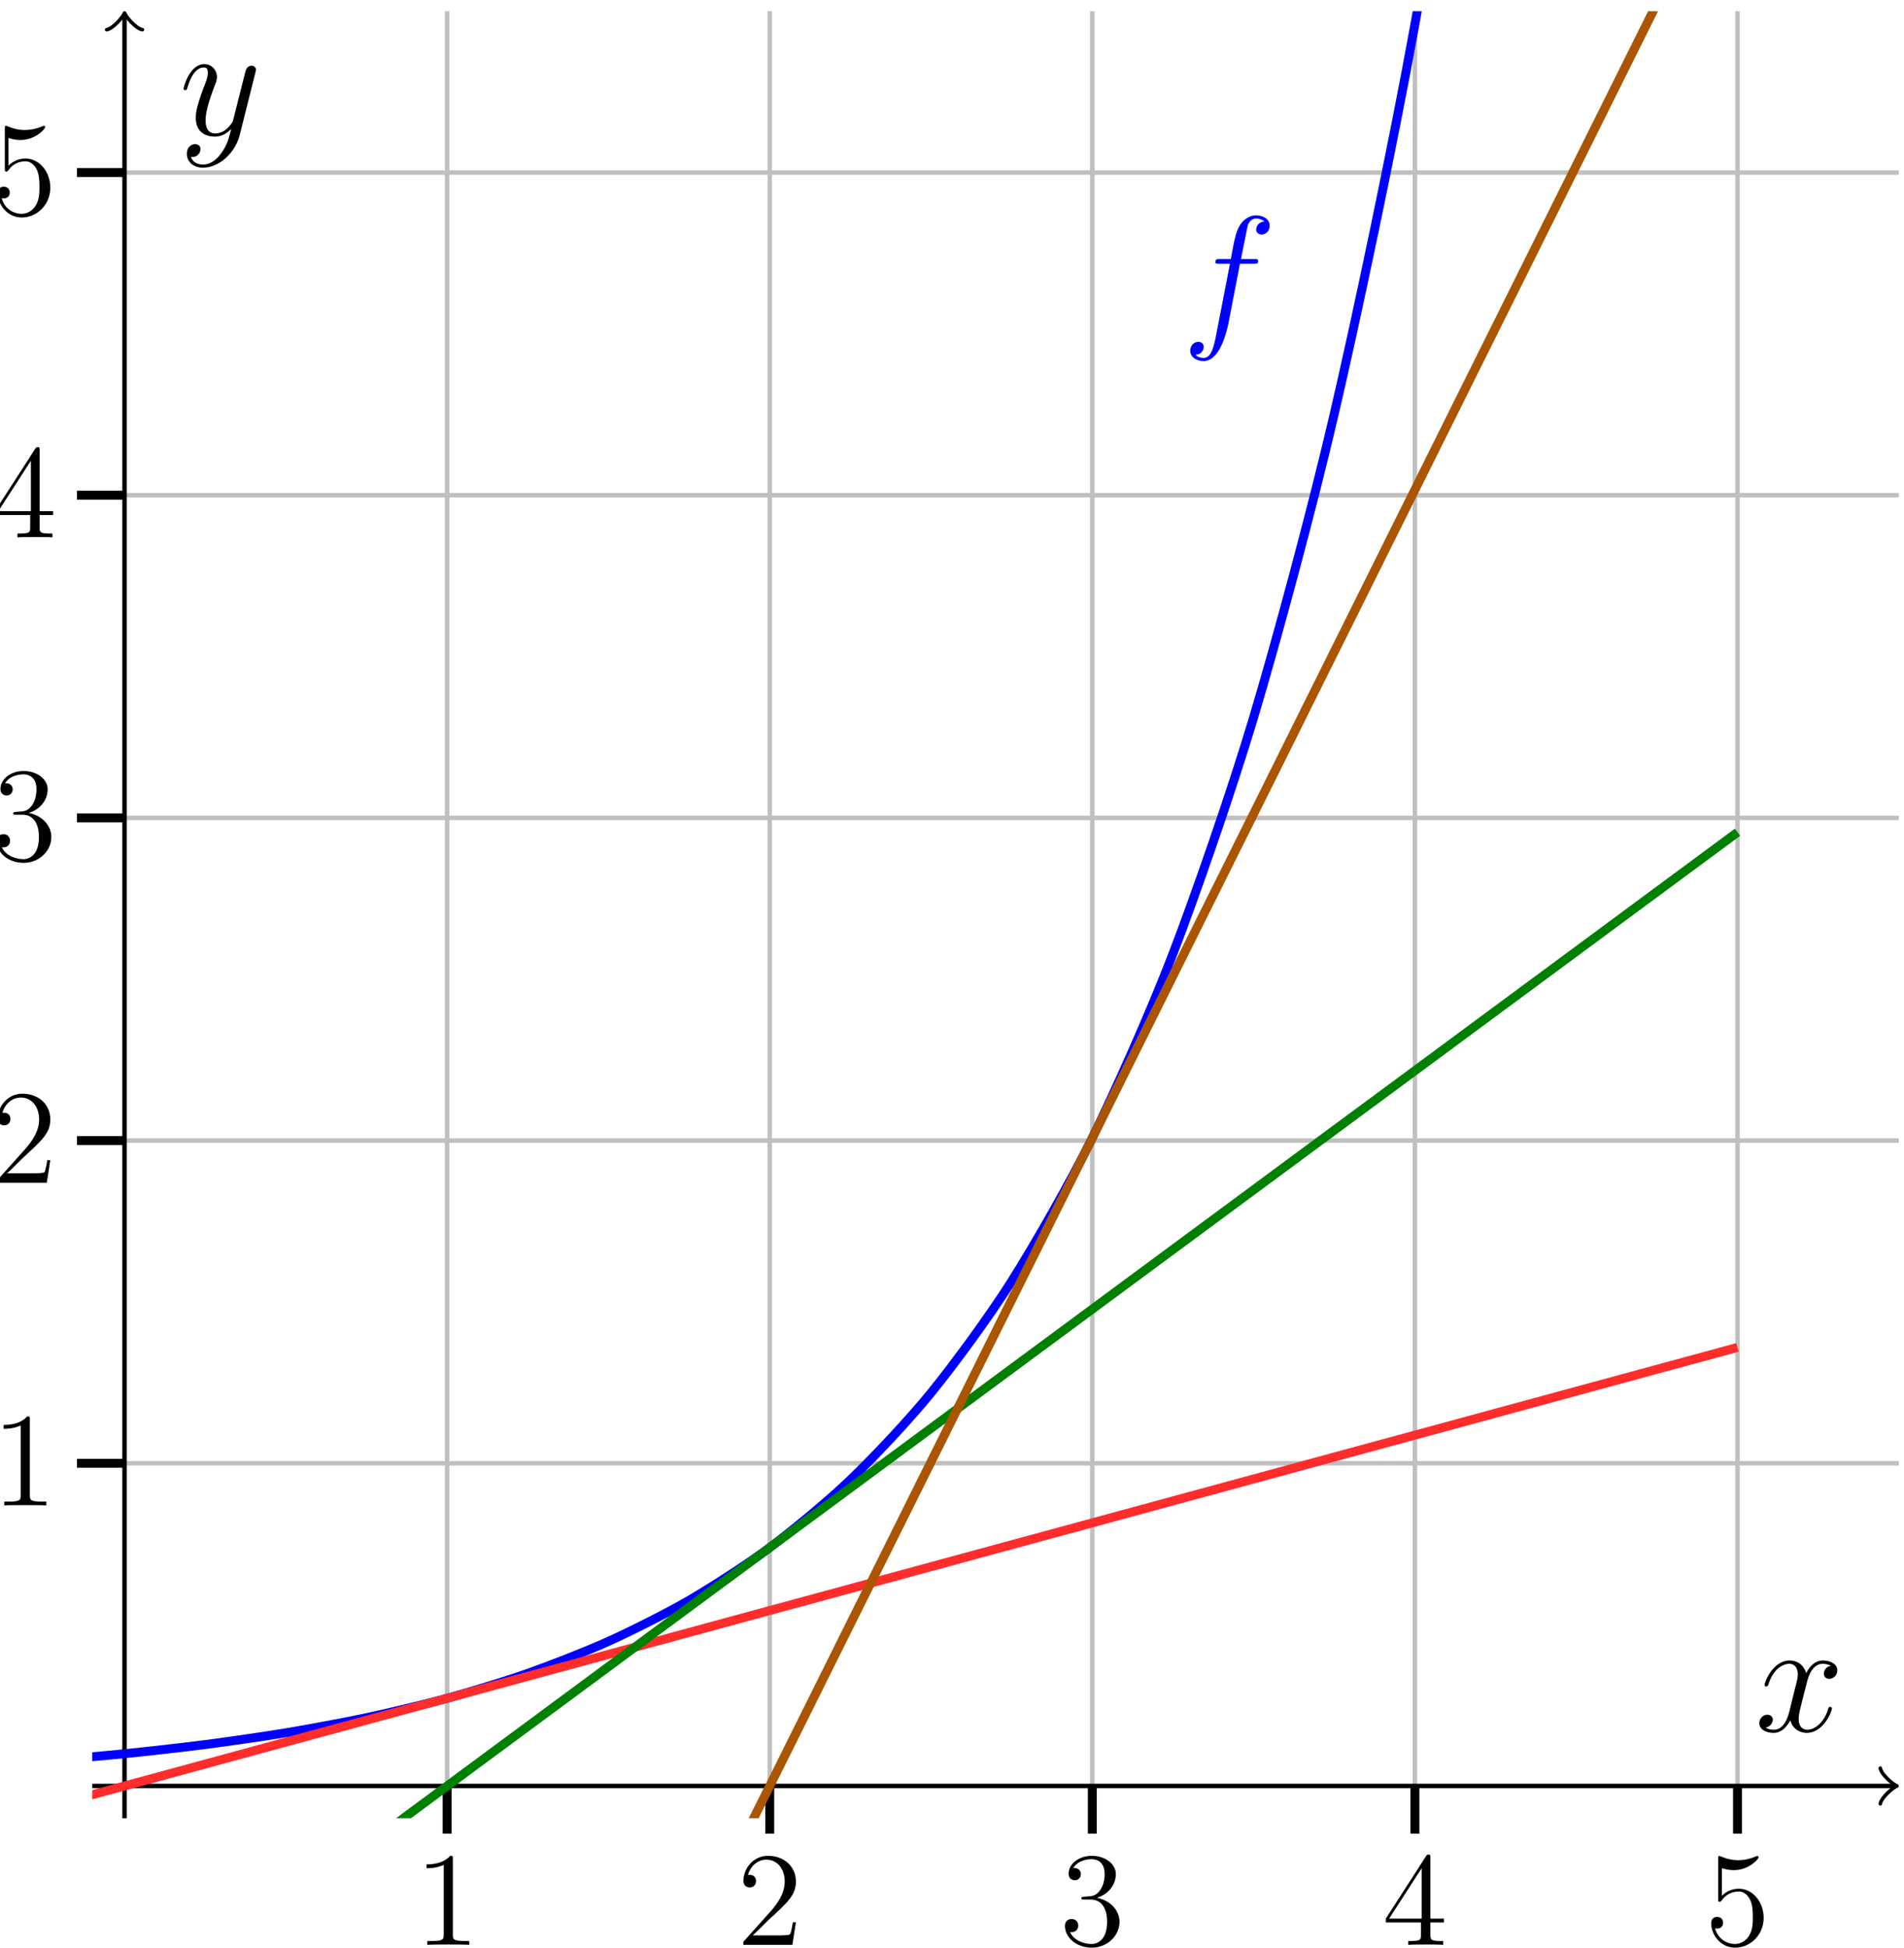 <?xml version="1.0" encoding="UTF-8"?>
<svg xmlns="http://www.w3.org/2000/svg" xmlns:xlink="http://www.w3.org/1999/xlink" width="170.1pt" height="173.962pt" viewBox="0 0 170.1 173.962">
<defs>
<g>
<g id="glyph-0-0">
<path d="M 4.906 0 L 4.906 -0.344 L 4.531 -0.344 C 3.484 -0.344 3.438 -0.484 3.438 -0.922 L 3.438 -7.656 C 3.438 -7.938 3.438 -7.953 3.203 -7.953 C 2.922 -7.625 2.312 -7.188 1.094 -7.188 L 1.094 -6.844 C 1.359 -6.844 1.953 -6.844 2.625 -7.141 L 2.625 -0.922 C 2.625 -0.484 2.578 -0.344 1.531 -0.344 L 1.156 -0.344 L 1.156 0 C 1.484 -0.031 2.641 -0.031 3.031 -0.031 C 3.438 -0.031 4.578 -0.031 4.906 0 Z M 4.906 0 "/>
</g>
<g id="glyph-0-1">
<path d="M 5.266 -2.016 L 5 -2.016 C 4.953 -1.812 4.859 -1.141 4.75 -0.953 C 4.656 -0.844 3.984 -0.844 3.625 -0.844 L 1.406 -0.844 C 1.734 -1.125 2.469 -1.891 2.766 -2.172 C 4.594 -3.844 5.266 -4.469 5.266 -5.656 C 5.266 -7.031 4.172 -7.953 2.781 -7.953 C 1.406 -7.953 0.578 -6.766 0.578 -5.734 C 0.578 -5.125 1.109 -5.125 1.141 -5.125 C 1.406 -5.125 1.703 -5.312 1.703 -5.688 C 1.703 -6.031 1.484 -6.25 1.141 -6.25 C 1.047 -6.25 1.016 -6.25 0.984 -6.234 C 1.203 -7.047 1.859 -7.609 2.625 -7.609 C 3.641 -7.609 4.266 -6.75 4.266 -5.656 C 4.266 -4.641 3.688 -3.75 3 -2.984 L 0.578 -0.281 L 0.578 0 L 4.953 0 Z M 5.266 -2.016 "/>
</g>
<g id="glyph-0-2">
<path d="M 5.359 -2.047 C 5.359 -3.141 4.469 -4 3.328 -4.203 C 4.359 -4.5 5.031 -5.375 5.031 -6.312 C 5.031 -7.25 4.047 -7.953 2.891 -7.953 C 1.703 -7.953 0.812 -7.219 0.812 -6.344 C 0.812 -5.875 1.188 -5.766 1.359 -5.766 C 1.609 -5.766 1.906 -5.953 1.906 -6.312 C 1.906 -6.688 1.609 -6.859 1.344 -6.859 C 1.281 -6.859 1.25 -6.859 1.219 -6.844 C 1.672 -7.656 2.797 -7.656 2.859 -7.656 C 3.25 -7.656 4.031 -7.484 4.031 -6.312 C 4.031 -6.078 4 -5.422 3.641 -4.906 C 3.281 -4.375 2.875 -4.344 2.562 -4.328 L 2.203 -4.297 C 2 -4.281 1.953 -4.266 1.953 -4.156 C 1.953 -4.047 2.016 -4.047 2.219 -4.047 L 2.766 -4.047 C 3.797 -4.047 4.25 -3.203 4.25 -2.062 C 4.25 -0.484 3.438 -0.078 2.844 -0.078 C 2.266 -0.078 1.297 -0.344 0.938 -1.141 C 1.328 -1.078 1.672 -1.297 1.672 -1.719 C 1.672 -2.062 1.422 -2.312 1.094 -2.312 C 0.797 -2.312 0.484 -2.141 0.484 -1.688 C 0.484 -0.625 1.547 0.25 2.875 0.25 C 4.297 0.25 5.359 -0.844 5.359 -2.047 Z M 5.359 -2.047 "/>
</g>
<g id="glyph-0-3">
<path d="M 5.516 -2 L 5.516 -2.344 L 4.312 -2.344 L 4.312 -7.781 C 4.312 -8.016 4.312 -8.062 4.141 -8.062 C 4.047 -8.062 4.016 -8.062 3.922 -7.922 L 0.328 -2.344 L 0.328 -2 L 3.469 -2 L 3.469 -0.906 C 3.469 -0.469 3.438 -0.344 2.562 -0.344 L 2.328 -0.344 L 2.328 0 C 2.609 -0.031 3.547 -0.031 3.891 -0.031 C 4.219 -0.031 5.172 -0.031 5.453 0 L 5.453 -0.344 L 5.219 -0.344 C 4.344 -0.344 4.312 -0.469 4.312 -0.906 L 4.312 -2 Z M 3.531 -2.344 L 0.625 -2.344 L 3.531 -6.844 Z M 3.531 -2.344 "/>
</g>
<g id="glyph-0-4">
<path d="M 5.266 -2.406 C 5.266 -3.828 4.297 -5.016 3.047 -5.016 C 2.359 -5.016 1.844 -4.703 1.531 -4.375 L 1.531 -6.844 C 2.047 -6.688 2.469 -6.672 2.594 -6.672 C 3.938 -6.672 4.812 -7.656 4.812 -7.828 C 4.812 -7.875 4.781 -7.938 4.703 -7.938 C 4.703 -7.938 4.656 -7.938 4.547 -7.891 C 3.891 -7.609 3.312 -7.562 3 -7.562 C 2.219 -7.562 1.656 -7.812 1.422 -7.906 C 1.344 -7.938 1.297 -7.938 1.297 -7.938 C 1.203 -7.938 1.203 -7.859 1.203 -7.672 L 1.203 -4.125 C 1.203 -3.906 1.203 -3.844 1.344 -3.844 C 1.406 -3.844 1.422 -3.844 1.547 -4 C 1.875 -4.484 2.438 -4.766 3.031 -4.766 C 3.672 -4.766 3.984 -4.188 4.078 -3.984 C 4.281 -3.516 4.297 -2.922 4.297 -2.469 C 4.297 -2.016 4.297 -1.344 3.953 -0.797 C 3.688 -0.375 3.234 -0.078 2.703 -0.078 C 1.906 -0.078 1.141 -0.609 0.922 -1.484 C 0.984 -1.453 1.047 -1.453 1.109 -1.453 C 1.312 -1.453 1.641 -1.562 1.641 -1.969 C 1.641 -2.312 1.406 -2.5 1.109 -2.5 C 0.891 -2.5 0.578 -2.391 0.578 -1.922 C 0.578 -0.906 1.406 0.25 2.719 0.25 C 4.078 0.25 5.266 -0.891 5.266 -2.406 Z M 5.266 -2.406 "/>
</g>
<g id="glyph-1-0">
<path d="M 7.828 -9.172 C 7.828 -9.766 7.234 -10.094 6.594 -10.094 C 5.984 -10.094 5.375 -9.641 5.094 -9.078 C 4.828 -8.578 4.688 -8.062 4.359 -6.188 L 3.406 -6.188 C 3.125 -6.188 2.984 -6.188 2.984 -5.922 C 2.984 -5.766 3.062 -5.766 3.359 -5.766 L 4.281 -5.766 L 3.094 0.344 C 2.859 1.594 2.641 2.641 1.922 2.641 C 1.875 2.641 1.469 2.641 1.203 2.359 C 1.938 2.312 1.938 1.656 1.938 1.656 C 1.938 1.375 1.719 1.203 1.453 1.203 C 1.156 1.203 0.734 1.453 0.734 2 C 0.734 2.609 1.359 2.922 1.922 2.922 C 3.391 2.922 3.984 0.297 4.141 -0.422 L 5.172 -5.766 L 6.391 -5.766 C 6.688 -5.766 6.797 -5.766 6.797 -6.031 C 6.797 -6.188 6.688 -6.188 6.422 -6.188 L 5.266 -6.188 L 5.859 -9.141 C 5.938 -9.484 6.234 -9.812 6.609 -9.812 C 6.906 -9.812 7.219 -9.688 7.359 -9.547 C 6.797 -9.5 6.625 -9.078 6.625 -8.828 C 6.625 -8.547 6.844 -8.375 7.109 -8.375 C 7.406 -8.375 7.828 -8.625 7.828 -9.172 Z M 7.828 -9.172 "/>
</g>
<g id="glyph-1-1">
<path d="M 6.891 -2.047 C 6.891 -2.125 6.828 -2.188 6.734 -2.188 C 6.609 -2.188 6.594 -2.109 6.562 -2 C 6.172 -0.734 5.328 -0.141 4.688 -0.141 C 4.188 -0.141 3.922 -0.516 3.922 -1.109 C 3.922 -1.422 3.969 -1.656 4.203 -2.594 L 4.703 -4.547 C 4.922 -5.406 5.406 -6.031 6.062 -6.031 C 6.062 -6.031 6.5 -6.031 6.797 -5.859 C 6.344 -5.766 6.172 -5.422 6.172 -5.156 C 6.172 -4.812 6.438 -4.688 6.641 -4.688 C 7.078 -4.688 7.375 -5.062 7.375 -5.453 C 7.375 -6.047 6.688 -6.328 6.078 -6.328 C 5.203 -6.328 4.719 -5.469 4.594 -5.188 C 4.266 -6.266 3.375 -6.328 3.109 -6.328 C 1.656 -6.328 0.875 -4.453 0.875 -4.125 C 0.875 -4.078 0.938 -4 1.031 -4 C 1.141 -4 1.172 -4.094 1.203 -4.141 C 1.688 -5.734 2.656 -6.031 3.062 -6.031 C 3.719 -6.031 3.844 -5.438 3.844 -5.094 C 3.844 -4.781 3.766 -4.453 3.578 -3.766 L 3.094 -1.797 C 2.891 -0.938 2.469 -0.141 1.703 -0.141 C 1.641 -0.141 1.281 -0.141 0.969 -0.328 C 1.484 -0.438 1.609 -0.859 1.609 -1.031 C 1.609 -1.312 1.391 -1.484 1.125 -1.484 C 0.781 -1.484 0.406 -1.188 0.406 -0.734 C 0.406 -0.125 1.078 0.141 1.688 0.141 C 2.375 0.141 2.875 -0.406 3.172 -0.984 C 3.406 -0.141 4.109 0.141 4.641 0.141 C 6.109 0.141 6.891 -1.734 6.891 -2.047 Z M 6.891 -2.047 "/>
</g>
<g id="glyph-1-2">
<path d="M 6.812 -5.578 C 6.828 -5.656 6.859 -5.734 6.859 -5.828 C 6.859 -6.031 6.688 -6.188 6.469 -6.188 C 6.344 -6.188 6.031 -6.125 5.922 -5.688 L 4.859 -1.484 C 4.797 -1.219 4.797 -1.188 4.672 -1.031 C 4.391 -0.625 3.922 -0.141 3.234 -0.141 C 2.422 -0.141 2.359 -0.938 2.359 -1.312 C 2.359 -2.141 2.734 -3.234 3.125 -4.281 C 3.281 -4.688 3.375 -4.891 3.375 -5.172 C 3.375 -5.781 2.938 -6.328 2.234 -6.328 C 0.922 -6.328 0.391 -4.25 0.391 -4.125 C 0.391 -4.078 0.438 -4 0.547 -4 C 0.672 -4 0.688 -4.062 0.75 -4.266 C 1.094 -5.469 1.641 -6.031 2.188 -6.031 C 2.328 -6.031 2.562 -6.031 2.562 -5.562 C 2.562 -5.188 2.406 -4.781 2.188 -4.234 C 1.484 -2.359 1.484 -1.875 1.484 -1.531 C 1.484 -0.172 2.469 0.141 3.188 0.141 C 3.594 0.141 4.109 0.016 4.625 -0.516 L 4.641 -0.5 C 4.422 0.344 4.281 0.906 3.766 1.609 C 3.391 2.156 2.828 2.641 2.125 2.641 C 1.953 2.641 1.266 2.609 1.047 1.953 C 1.094 1.969 1.188 1.969 1.188 1.969 C 1.625 1.969 1.906 1.594 1.906 1.266 C 1.906 0.938 1.641 0.812 1.422 0.812 C 1.188 0.812 0.688 0.984 0.688 1.688 C 0.688 2.422 1.312 2.922 2.125 2.922 C 3.562 2.922 5 1.609 5.406 0.016 Z M 6.812 -5.578 "/>
</g>
</g>
<clipPath id="clip-0">
<path clip-rule="nonzero" d="M 8 15 L 169.648 15 L 169.648 131 L 8 131 Z M 8 15 "/>
</clipPath>
<clipPath id="clip-1">
<path clip-rule="nonzero" d="M 8 159 L 169.648 159 L 169.648 160 L 8 160 Z M 8 159 "/>
</clipPath>
<clipPath id="clip-2">
<path clip-rule="nonzero" d="M 167 157 L 169.648 157 L 169.648 162 L 167 162 Z M 167 157 "/>
</clipPath>
<clipPath id="clip-3">
<path clip-rule="nonzero" d="M 38 165 L 42 165 L 42 173.941 L 38 173.941 Z M 38 165 "/>
</clipPath>
<clipPath id="clip-4">
<path clip-rule="nonzero" d="M 66 165 L 72 165 L 72 173.941 L 66 173.941 Z M 66 165 "/>
</clipPath>
<clipPath id="clip-5">
<path clip-rule="nonzero" d="M 95 165 L 101 165 L 101 173.941 L 95 173.941 Z M 95 165 "/>
</clipPath>
<clipPath id="clip-6">
<path clip-rule="nonzero" d="M 123 165 L 129 165 L 129 173.941 L 123 173.941 Z M 123 165 "/>
</clipPath>
<clipPath id="clip-7">
<path clip-rule="nonzero" d="M 152 165 L 158 165 L 158 173.941 L 152 173.941 Z M 152 165 "/>
</clipPath>
<clipPath id="clip-8">
<path clip-rule="nonzero" d="M 8.242 1 L 167 1 L 167 162.391 L 8.242 162.391 Z M 8.242 1 "/>
</clipPath>
<clipPath id="clip-9">
<path clip-rule="nonzero" d="M 8.242 109 L 167 109 L 167 162.391 L 8.242 162.391 Z M 8.242 109 "/>
</clipPath>
<clipPath id="clip-10">
<path clip-rule="nonzero" d="M 8.242 63 L 167 63 L 167 162.391 L 8.242 162.391 Z M 8.242 63 "/>
</clipPath>
<clipPath id="clip-11">
<path clip-rule="nonzero" d="M 8.242 1 L 167 1 L 167 162.391 L 8.242 162.391 Z M 8.242 1 "/>
</clipPath>
</defs>
<path fill="none" stroke-width="0.399" stroke-linecap="butt" stroke-linejoin="miter" stroke="rgb(75%, 75%, 75%)" stroke-opacity="1" stroke-miterlimit="10" d="M 57.639 -0.001 L 57.639 161.39 M 86.46 -0.001 L 86.46 161.39 M 115.28 -0.001 L 115.28 161.39 M 144.1 -0.001 L 144.1 161.39 M 172.921 -0.001 L 172.921 161.39 " transform="matrix(1, 0, 0, -1, -17.694, 162.39)"/>
<g clip-path="url(#clip-0)">
<path fill="none" stroke-width="0.399" stroke-linecap="butt" stroke-linejoin="miter" stroke="rgb(75%, 75%, 75%)" stroke-opacity="1" stroke-miterlimit="10" d="M 25.936 31.703 L 187.331 31.703 M 25.936 60.523 L 187.331 60.523 M 25.936 89.343 L 187.331 89.343 M 25.936 118.163 L 187.331 118.163 M 25.936 146.98 L 187.331 146.98 " transform="matrix(1, 0, 0, -1, -17.694, 162.39)"/>
</g>
<path fill="none" stroke-width="0.797" stroke-linecap="butt" stroke-linejoin="miter" stroke="rgb(0%, 0%, 0%)" stroke-opacity="1" stroke-miterlimit="10" d="M 57.639 -1.372 L 57.639 2.882 M 86.46 -1.372 L 86.46 2.882 M 115.28 -1.372 L 115.28 2.882 M 144.1 -1.372 L 144.1 2.882 M 172.921 -1.372 L 172.921 2.882 " transform="matrix(1, 0, 0, -1, -17.694, 162.39)"/>
<path fill="none" stroke-width="0.797" stroke-linecap="butt" stroke-linejoin="miter" stroke="rgb(0%, 0%, 0%)" stroke-opacity="1" stroke-miterlimit="10" d="M 24.569 31.703 L 28.819 31.703 M 24.569 60.523 L 28.819 60.523 M 24.569 89.343 L 28.819 89.343 M 24.569 118.163 L 28.819 118.163 M 24.569 146.98 L 28.819 146.98 " transform="matrix(1, 0, 0, -1, -17.694, 162.39)"/>
<g clip-path="url(#clip-1)">
<path fill="none" stroke-width="0.399" stroke-linecap="butt" stroke-linejoin="miter" stroke="rgb(0%, 0%, 0%)" stroke-opacity="1" stroke-miterlimit="10" d="M 25.936 2.882 L 186.87 2.882 " transform="matrix(1, 0, 0, -1, -17.694, 162.39)"/>
</g>
<g clip-path="url(#clip-2)">
<path fill="none" stroke-width="0.319" stroke-linecap="round" stroke-linejoin="round" stroke="rgb(0%, 0%, 0%)" stroke-opacity="1" stroke-miterlimit="10" d="M -1.197 1.594 C -1.095 0.996 -0.001 0.098 0.299 0 C -0.001 -0.101 -1.095 -0.996 -1.197 -1.594 " transform="matrix(1, 0, 0, -1, 169.177, 159.508)"/>
</g>
<path fill="none" stroke-width="0.399" stroke-linecap="butt" stroke-linejoin="miter" stroke="rgb(0%, 0%, 0%)" stroke-opacity="1" stroke-miterlimit="10" d="M 28.819 -0.001 L 28.819 160.933 " transform="matrix(1, 0, 0, -1, -17.694, 162.39)"/>
<path fill="none" stroke-width="0.319" stroke-linecap="round" stroke-linejoin="round" stroke="rgb(0%, 0%, 0%)" stroke-opacity="1" stroke-miterlimit="10" d="M -1.196 1.595 C -1.094 0.997 -0 0.099 0.301 0.001 C -0 -0.101 -1.094 -0.995 -1.196 -1.593 " transform="matrix(0, -1, -1, 0, 11.126, 1.457)"/>
<g clip-path="url(#clip-3)">
<g fill="rgb(0%, 0%, 0%)" fill-opacity="1">
<use xlink:href="#glyph-0-0" x="37.018" y="173.698"/>
</g>
</g>
<g clip-path="url(#clip-4)">
<g fill="rgb(0%, 0%, 0%)" fill-opacity="1">
<use xlink:href="#glyph-0-1" x="65.838" y="173.698"/>
</g>
</g>
<g clip-path="url(#clip-5)">
<g fill="rgb(0%, 0%, 0%)" fill-opacity="1">
<use xlink:href="#glyph-0-2" x="94.657" y="173.698"/>
</g>
</g>
<g clip-path="url(#clip-6)">
<g fill="rgb(0%, 0%, 0%)" fill-opacity="1">
<use xlink:href="#glyph-0-3" x="123.477" y="173.698"/>
</g>
</g>
<g clip-path="url(#clip-7)">
<g fill="rgb(0%, 0%, 0%)" fill-opacity="1">
<use xlink:href="#glyph-0-4" x="152.297" y="173.698"/>
</g>
</g>
<g fill="rgb(0%, 0%, 0%)" fill-opacity="1">
<use xlink:href="#glyph-0-0" x="-0.772" y="134.452"/>
</g>
<g fill="rgb(0%, 0%, 0%)" fill-opacity="1">
<use xlink:href="#glyph-0-1" x="-0.772" y="105.633"/>
</g>
<g fill="rgb(0%, 0%, 0%)" fill-opacity="1">
<use xlink:href="#glyph-0-2" x="-0.772" y="76.813"/>
</g>
<g fill="rgb(0%, 0%, 0%)" fill-opacity="1">
<use xlink:href="#glyph-0-3" x="-0.772" y="47.994"/>
</g>
<g fill="rgb(0%, 0%, 0%)" fill-opacity="1">
<use xlink:href="#glyph-0-4" x="-0.772" y="19.174"/>
</g>
<g clip-path="url(#clip-8)">
<path fill="none" stroke-width="0.797" stroke-linecap="butt" stroke-linejoin="miter" stroke="rgb(0%, 0%, 100%)" stroke-opacity="1" stroke-miterlimit="10" d="M -0.001 3.941 C -0.001 3.941 5.206 4.148 7.206 4.242 C 9.206 4.339 12.409 4.507 14.409 4.632 C 16.409 4.753 19.616 4.968 21.616 5.128 C 23.616 5.285 26.819 5.562 28.819 5.765 C 30.819 5.964 34.026 6.324 36.026 6.581 C 38.026 6.843 41.229 7.3 43.229 7.632 C 45.229 7.968 48.436 8.554 50.436 8.984 C 52.432 9.41 55.639 10.167 57.639 10.714 C 59.639 11.265 62.846 12.234 64.846 12.941 C 66.842 13.648 70.049 14.894 72.049 15.796 C 74.049 16.703 77.257 18.304 79.257 19.464 C 81.253 20.628 84.46 22.683 86.46 24.175 C 88.46 25.671 91.667 28.308 93.663 30.226 C 95.663 32.14 98.87 35.531 100.87 37.992 C 102.87 40.453 106.077 44.804 108.073 47.964 C 110.073 51.124 113.28 56.71 115.28 60.765 C 117.28 64.824 120.487 71.995 122.483 77.206 C 124.483 82.417 127.69 91.628 129.69 98.316 C 131.69 105.007 134.897 116.835 136.893 125.425 C 138.893 134.015 142.1 149.199 144.1 160.23 C 146.1 171.257 149.303 190.757 151.303 204.917 C 153.303 219.081 156.51 244.117 158.51 262.304 C 160.51 280.488 163.714 312.644 165.714 335.995 C 167.714 359.347 172.921 430.605 172.921 430.605 " transform="matrix(1, 0, 0, -1, -17.694, 162.39)"/>
</g>
<g fill="rgb(0%, 0%, 100%)" fill-opacity="1">
<use xlink:href="#glyph-1-0" x="105.602" y="29.325"/>
</g>
<g clip-path="url(#clip-9)">
<path fill="none" stroke-width="0.797" stroke-linecap="butt" stroke-linejoin="miter" stroke="rgb(100%, 17.255%, 17.255%)" stroke-opacity="1" stroke-miterlimit="10" d="M -0.001 -4.954 C -0.001 -4.954 5.206 -3.536 7.206 -2.993 C 9.206 -2.45 12.409 -1.579 14.409 -1.036 C 16.409 -0.493 19.616 0.378 21.616 0.925 C 23.616 1.468 26.819 2.339 28.819 2.882 C 30.819 3.425 34.026 4.296 36.026 4.839 C 38.026 5.382 41.229 6.257 43.229 6.8 C 45.229 7.343 48.436 8.214 50.436 8.757 C 52.432 9.3 55.639 10.171 57.639 10.714 C 59.639 11.261 62.846 12.132 64.846 12.675 C 66.842 13.218 70.049 14.089 72.049 14.632 C 74.049 15.175 77.257 16.046 79.257 16.593 C 81.253 17.136 84.46 18.007 86.46 18.55 C 88.46 19.093 91.667 19.964 93.663 20.507 C 95.663 21.05 98.87 21.925 100.87 22.468 C 102.87 23.011 106.077 23.882 108.073 24.425 C 110.073 24.968 113.28 25.839 115.28 26.382 C 117.28 26.929 120.487 27.8 122.483 28.343 C 124.483 28.886 127.69 29.757 129.69 30.3 C 131.69 30.843 134.897 31.714 136.893 32.261 C 138.893 32.804 142.1 33.675 144.1 34.218 C 146.1 34.761 149.303 35.632 151.303 36.175 C 153.303 36.718 156.51 37.593 158.51 38.136 C 160.51 38.679 163.714 39.55 165.714 40.093 C 167.714 40.636 172.921 42.05 172.921 42.05 " transform="matrix(1, 0, 0, -1, -17.694, 162.39)"/>
</g>
<g clip-path="url(#clip-10)">
<path fill="none" stroke-width="0.797" stroke-linecap="butt" stroke-linejoin="miter" stroke="rgb(0%, 50.194%, 0%)" stroke-opacity="1" stroke-miterlimit="10" d="M -0.001 -39.708 C -0.001 -39.708 5.206 -35.86 7.206 -34.383 C 9.206 -32.907 12.409 -30.536 14.409 -29.059 C 16.409 -27.583 19.616 -25.215 21.616 -23.735 C 23.616 -22.258 26.819 -19.891 28.819 -18.415 C 30.819 -16.934 34.026 -14.567 36.026 -13.09 C 38.026 -11.61 41.229 -9.243 43.229 -7.766 C 45.229 -6.29 48.436 -3.919 50.436 -2.442 C 52.432 -0.965 55.639 1.406 57.639 2.882 C 59.639 4.359 62.846 6.73 64.846 8.206 C 66.842 9.683 70.049 12.054 72.049 13.531 C 74.049 15.007 77.257 17.374 79.257 18.855 C 81.253 20.331 84.46 22.699 86.46 24.175 C 88.46 25.656 91.667 28.023 93.663 29.499 C 95.663 30.976 98.87 33.347 100.87 34.824 C 102.87 36.3 106.077 38.671 108.073 40.148 C 110.073 41.624 113.28 43.995 115.28 45.472 C 117.28 46.949 120.487 49.32 122.483 50.796 C 124.483 52.273 127.69 54.64 129.69 56.12 C 131.69 57.597 134.897 59.964 136.893 61.445 C 138.893 62.921 142.1 65.288 144.1 66.765 C 146.1 68.245 149.303 70.613 151.303 72.089 C 153.303 73.566 156.51 75.937 158.51 77.413 C 160.51 78.89 163.714 81.261 165.714 82.738 C 167.714 84.214 172.921 88.062 172.921 88.062 " transform="matrix(1, 0, 0, -1, -17.694, 162.39)"/>
</g>
<g clip-path="url(#clip-11)">
<path fill="none" stroke-width="0.797" stroke-linecap="butt" stroke-linejoin="miter" stroke="rgb(66.666%, 33.333%, 0%)" stroke-opacity="1" stroke-miterlimit="10" d="M -0.001 -170.77 C -0.001 -170.77 5.206 -160.313 7.206 -156.298 C 9.206 -152.282 12.409 -145.844 14.409 -141.829 C 16.409 -137.813 19.616 -131.372 21.616 -127.356 C 23.616 -123.34 26.819 -116.903 28.819 -112.887 C 30.819 -108.872 34.026 -102.43 36.026 -98.415 C 38.026 -94.399 41.229 -87.958 43.229 -83.942 C 45.229 -79.926 48.436 -73.489 50.436 -69.473 C 52.432 -65.458 55.639 -59.016 57.639 -55.001 C 59.639 -50.985 62.846 -44.547 64.846 -40.532 C 66.842 -36.516 70.049 -30.075 72.049 -26.059 C 74.049 -22.044 77.257 -15.606 79.257 -11.59 C 81.253 -7.575 84.46 -1.133 86.46 2.882 C 88.46 6.898 91.667 13.339 93.663 17.355 C 95.663 21.37 98.87 27.808 100.87 31.824 C 102.87 35.839 106.077 42.281 108.073 46.296 C 110.073 50.312 113.28 56.749 115.28 60.765 C 117.28 64.781 120.487 71.222 122.483 75.238 C 124.483 79.253 127.69 85.691 129.69 89.706 C 131.69 93.722 134.897 100.163 136.893 104.179 C 138.893 108.195 142.1 114.636 144.1 118.652 C 146.1 122.667 149.303 129.105 151.303 133.12 C 153.303 137.136 156.51 143.577 158.51 147.593 C 160.51 151.609 163.714 158.046 165.714 162.062 C 167.714 166.077 172.921 176.535 172.921 176.535 " transform="matrix(1, 0, 0, -1, -17.694, 162.39)"/>
</g>
<g fill="rgb(0%, 0%, 0%)" fill-opacity="1">
<use xlink:href="#glyph-1-1" x="156.769" y="154.627"/>
</g>
<g fill="rgb(0%, 0%, 0%)" fill-opacity="1">
<use xlink:href="#glyph-1-2" x="16.007" y="12.058"/>
</g>
</svg>
